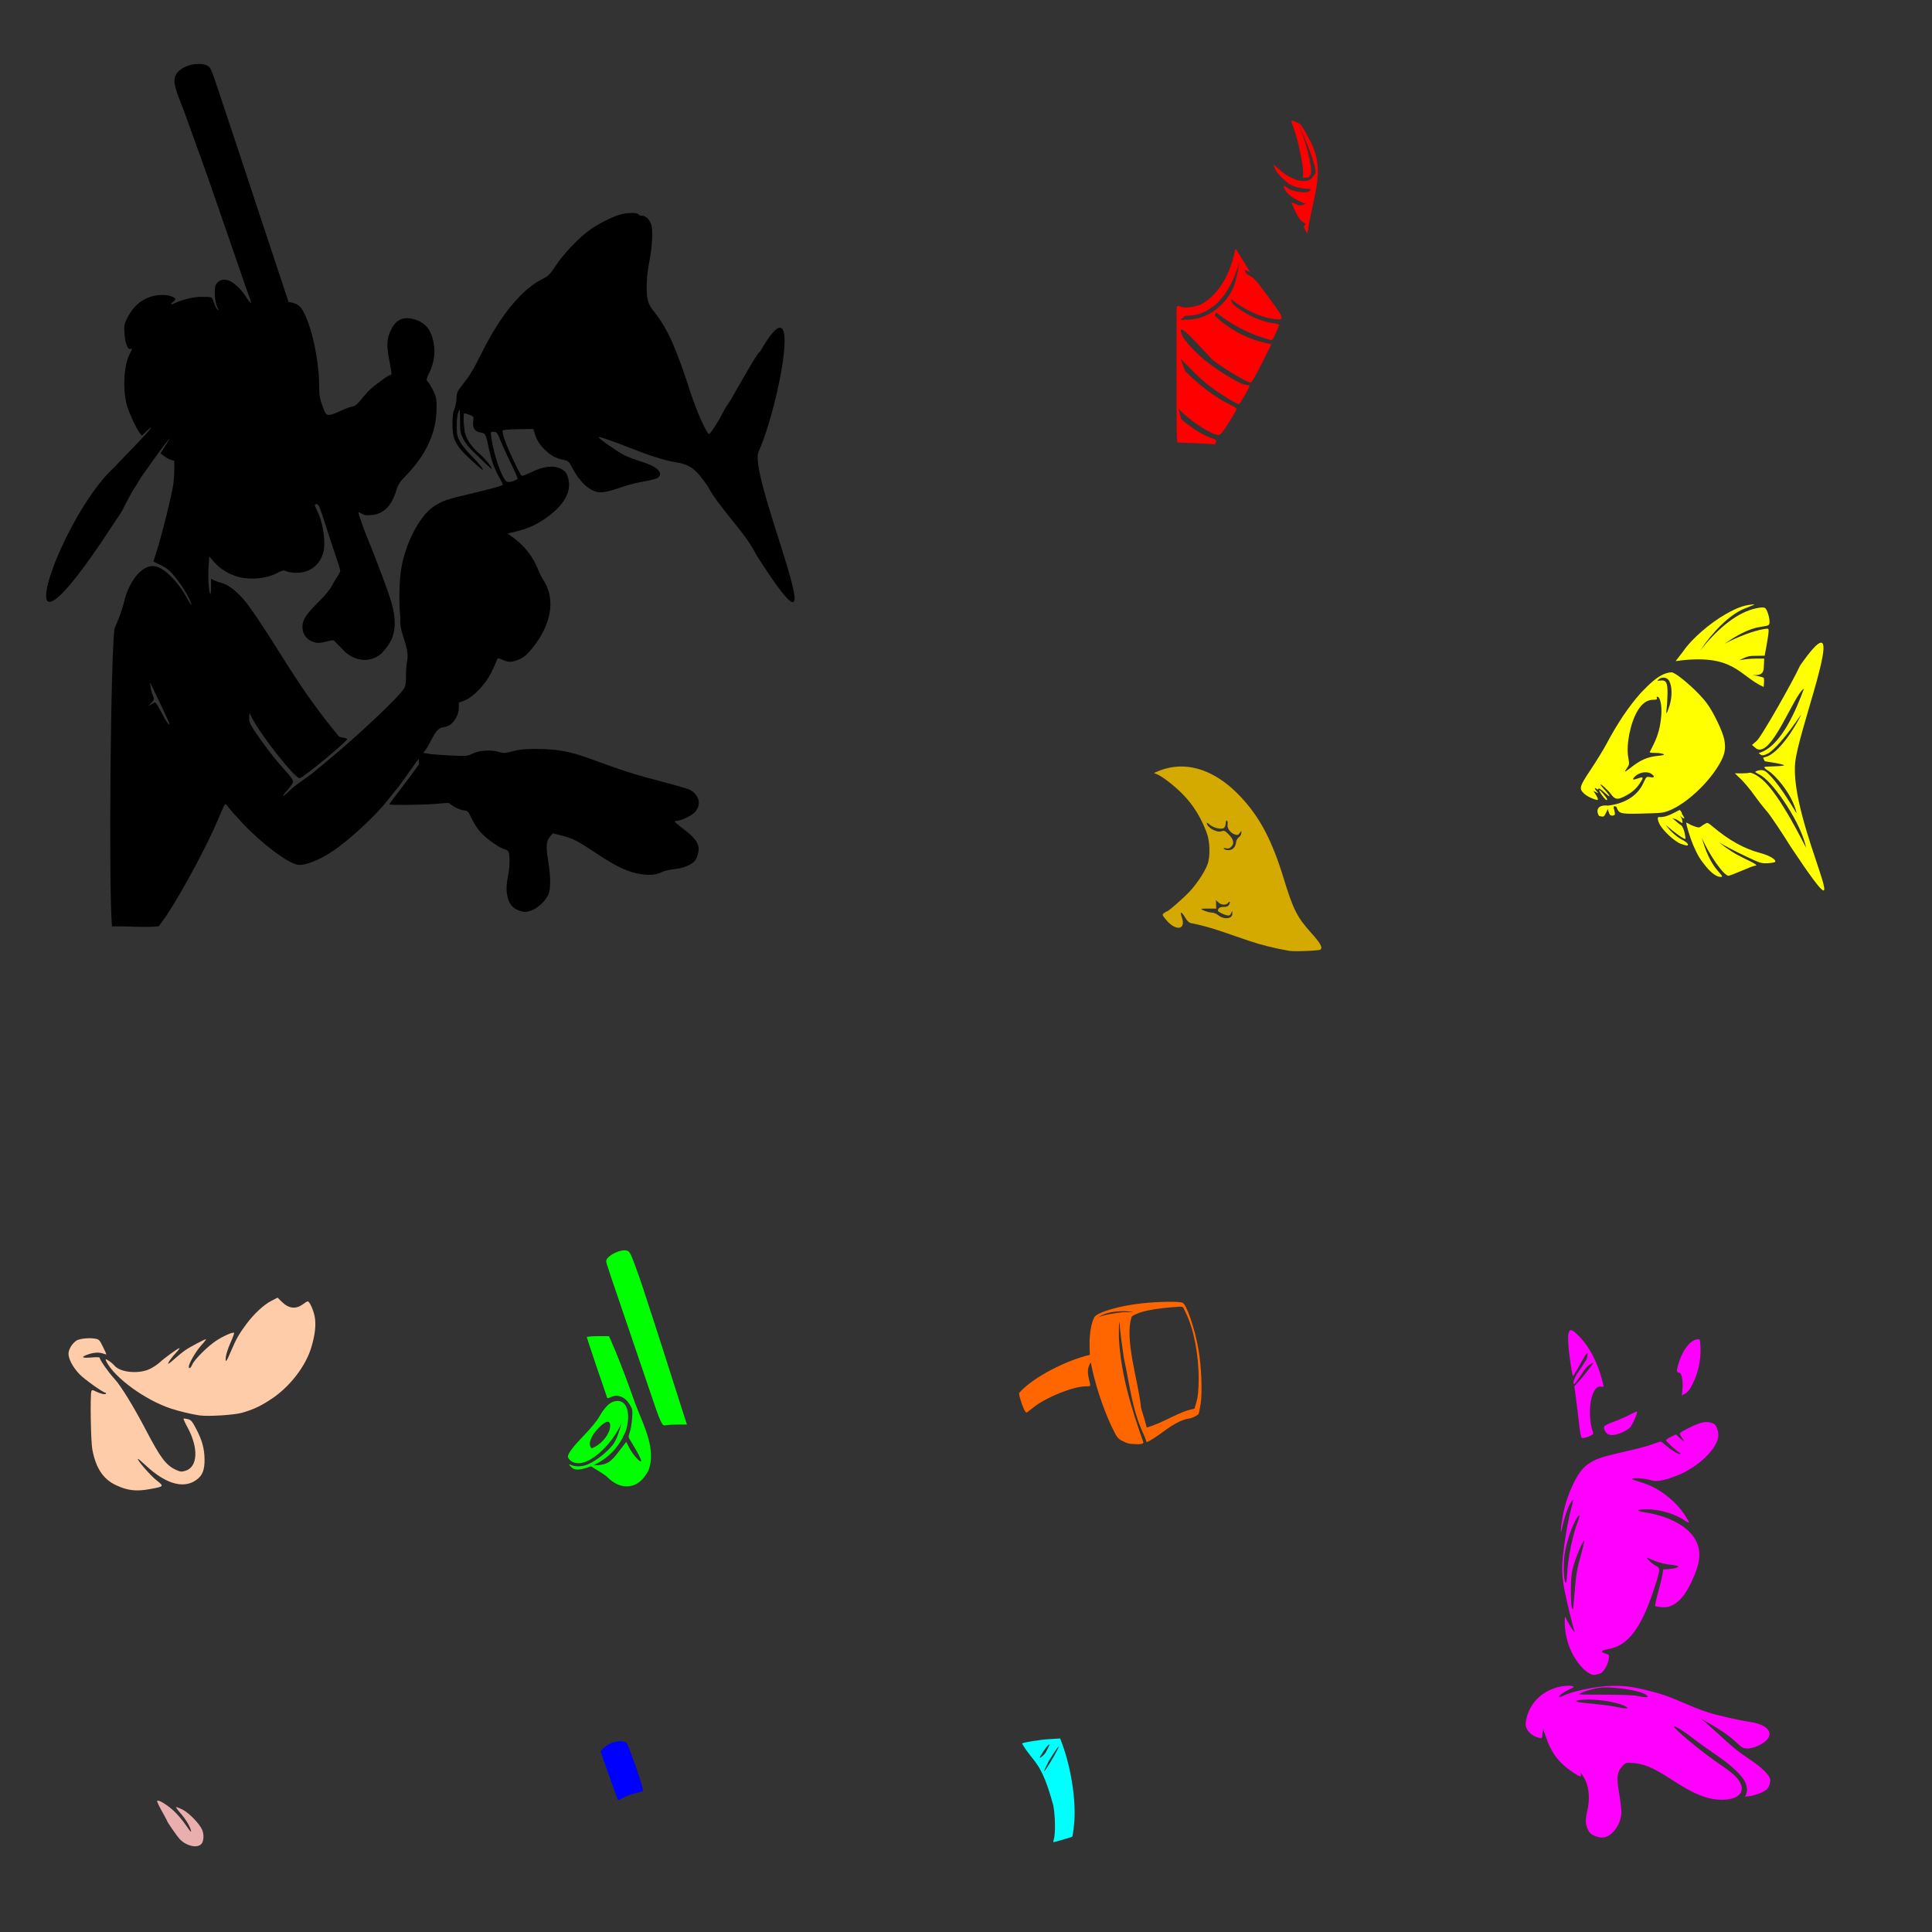 <?xml version="1.0" encoding="UTF-8" standalone="no"?>
<!-- Created with Inkscape (http://www.inkscape.org/) -->

<svg
   xmlns:dc="http://purl.org/dc/elements/1.1/"
   xmlns:cc="http://creativecommons.org/ns#"
   xmlns:rdf="http://www.w3.org/1999/02/22-rdf-syntax-ns#"
   xmlns:svg="http://www.w3.org/2000/svg"
   xmlns="http://www.w3.org/2000/svg"
   xmlns:sodipodi="http://sodipodi.sourceforge.net/DTD/sodipodi-0.dtd"
   xmlns:inkscape="http://www.inkscape.org/namespaces/inkscape"
   width="1080"
   height="1080"
   id="svg2"
   version="1.1"
   inkscape:version="0.47 r22583"
   sodipodi:docname="New document 1">
  <rect width="100%" height="100%" fill="#333333" stroke="none"/>
  <defs
     id="defs4">
    <inkscape:perspective
       sodipodi:type="inkscape:persp3d"
       inkscape:vp_x="0 : 526.18109 : 1"
       inkscape:vp_y="0 : 1000 : 0"
       inkscape:vp_z="744.09448 : 526.18109 : 1"
       inkscape:persp3d-origin="372.04724 : 350.78739 : 1"
       id="perspective10" />
    <inkscape:perspective
       id="perspective2820"
       inkscape:persp3d-origin="0.5 : 0.33333333 : 1"
       inkscape:vp_z="1 : 0.5 : 1"
       inkscape:vp_y="0 : 1000 : 0"
       inkscape:vp_x="0 : 0.5 : 1"
       sodipodi:type="inkscape:persp3d" />
  </defs>
  <sodipodi:namedview
     id="base"
     pagecolor="#ffffff"
     bordercolor="#666666"
     borderopacity="1.0"
     inkscape:pageopacity="0.0"
     inkscape:pageshadow="2"
     inkscape:zoom="0.22685185"
     inkscape:cx="1963.3511"
     inkscape:cy="142.28826"
     inkscape:document-units="in"
     inkscape:current-layer="layer1"
     showgrid="false"
     units="in"
     inkscape:showpageshadow="false"
     borderlayer="false"
     inkscape:window-width="1280"
     inkscape:window-height="747"
     inkscape:window-x="-4"
     inkscape:window-y="-4"
     inkscape:window-maximized="1" />
  <g
     inkscape:label="Layer 1"
     inkscape:groupmode="layer"
     id="layer1"
     transform="translate(0,27.64)">
    <path
       style="fill:#000000"
       d="m 111.148,8.09 c -3.945,-0.014 -8.525,1.457 -11.075,3.906 -3.378,3.245 -3.398,6.637 -0.057,15.053 1.408,3.546 3.401,8.822 4.421,11.733 1.021,2.911 3.122,8.797 4.679,13.078 4.032,10.84 7.794,21.776 11.604,32.695 1.199,3.424 5.165,14.911 8.814,25.526 7.258,21.118 9.894,28.682 10.574,30.348 0.96,2.354 -0.74,0.888 -2.804,-2.418 -2.68,-4.293 -6.875,-8.09 -9.959,-9.014 -2.805,-0.84 -5.427,0.155 -6.711,2.561 -1.11,2.081 -0.59,9.76 0.844,12.534 0.933,1.804 0.943,1.985 0.086,1.273 -0.548,-0.454 -1.458,-2.206 -2.018,-3.892 -1.117,-3.364 -0.692,-3.197 -7.77,-3.148 -3.841,0.026 -10.717,1.763 -14.294,3.606 -1.981,1.021 -2.524,0.464 -0.758,-0.773 1.919,-1.344 1.695,-2.053 -0.959,-3.162 -1.563,-0.653 -3.627,-0.879 -6.382,-0.715 -7.854,0.468 -14.363,5.013 -18.129,12.663 -1.859,3.777 -1.973,4.347 -1.66,8.914 0.364,5.309 1.836,9.135 3.305,8.571 1.192,-0.457 1.153,-0.212 -0.644,3.334 -3.221,6.356 -3.716,21.151 -0.973,29.29 1.628,4.832 5.119,12.141 6.825,14.309 l 1.231,1.56 2.518,-2.461 c 1.388,-1.354 2.533,-2.173 2.533,-1.831 0,0.342 -3.523,4.249 -7.812,8.685 -4.29,4.436 -8.913,9.241 -10.274,10.688 l -2.461,2.633 c -31.62,28.563 -66.626,133.122 -0.73,32.108 l 5.022,-7.584 c 2.363,-4.839 5.362,-10.429 6.668,-12.434 1.306,-2.005 2.7,-4.253 3.105,-4.994 1.109,-2.029 13.674,-19.552 15.553,-21.692 l 1.631,-1.874 -1.102,1.874 c -0.607,1.027 -1.818,2.952 -2.69,4.278 l -1.574,2.404 1.846,1.488 c 1.015,0.813 2.75,1.776 3.863,2.146 l 2.018,0.672 0,4.779 c -0.003,2.627 -0.3,6.602 -0.658,8.828 -1.042,6.476 -5.954,26.388 -8.599,34.856 l -2.432,7.784 3.506,1.674 c 1.932,0.918 4.239,2.335 5.122,3.148 4.295,3.951 10.579,13.222 12.391,18.286 0.844,2.359 -0.118,1.066 -3.062,-4.121 -4.516,-7.958 -11.445,-14.855 -16.24,-16.169 -3.398,-0.931 -6.523,0.242 -10.073,3.792 -3.37,3.37 -6.647,9.774 -7.927,15.496 -0.421,1.883 -1.736,6.018 -2.933,9.186 -1.198,3.168 -2.302,5.766 -2.447,5.766 -2.23,12.276 -3.449,145.164 -1.488,166.909 7.757,-0.255 18.359,0.733 26.07,-0.072 0.41,-0.63 3.253,-4.25 4.278,-5.795 9.55,-14.593 23.471,-40.639 29.333,-54.873 1.688,-4.099 3.304,-7.523 3.591,-7.612 0.287,-0.089 1.16,0.743 1.932,1.846 0.771,1.103 4.304,5.101 7.855,8.886 10.474,11.16 25.208,22.244 30.749,23.151 3.912,0.641 12.512,-2.755 20.061,-7.927 8.79,-6.023 22.787,-18.907 29.104,-26.771 2.613,-3.253 5.77,-7.173 7.011,-8.714 1.241,-1.541 4.412,-5.919 7.04,-9.73 1.467,-2.128 3.062,-4.359 4.421,-6.21 l 0.086,3.277 c -2.363,3.367 -7.042,9.69 -10.402,14.037 -3.361,4.346 -6.11,8.051 -6.11,8.242 0,0.559 18.356,0.376 26.013,-0.258 l 7.011,-0.572 2.847,1.917 c 1.633,1.102 3.956,2.048 5.466,2.218 2.565,0.289 2.689,0.399 4.636,4.579 1.098,2.357 3.294,5.754 4.879,7.555 3.217,3.654 10.787,9.067 13.45,9.615 0.954,0.197 2.002,0.871 2.332,1.488 0.916,1.711 0.718,9.06 -0.386,14.28 -1.827,8.639 0.04,15.583 4.808,17.943 1.5,0.743 3.609,1.359 4.693,1.359 4.53,0 10.227,-4.108 13.035,-9.401 1.518,-2.861 1.512,-10.001 0,-19.302 -1.312,-8.075 -1.063,-10.896 1.159,-13.479 l 1.474,-1.717 4.564,1.159 c 6.745,1.702 8.719,2.706 20.104,10.259 11.308,7.502 17.658,10.423 24.911,11.433 5.018,0.698 8.584,0.292 11.59,-1.302 1.17,-0.621 4.18,-1.304 6.682,-1.531 4.701,-0.427 9.474,-2.327 11.404,-4.536 1.522,-1.742 2.589,-5.659 2.161,-7.941 -0.561,-2.989 -2.818,-5.673 -8.27,-9.844 -2.676,-2.047 -4.933,-3.911 -5.022,-4.149 -0.089,-0.238 0.586,-0.496 1.502,-0.572 2.226,-0.184 7.654,-2.758 9.444,-4.479 4.236,-4.071 3.04,-9.973 -2.604,-12.892 -1.071,-0.554 -8.678,-2.755 -16.898,-4.879 -13.423,-3.468 -20.677,-5.794 -40.164,-12.935 -9.688,-3.55 -17.579,-4.949 -28.016,-4.965 -0.904,-0.001 -1.73,-0.008 -2.504,0 -5.421,0.056 -7.949,0.368 -11.275,1.273 -4.45,1.212 -4.945,1.239 -7.998,0.343 -4.409,-1.293 -10.64,-0.858 -14.523,1.016 -2.851,1.375 -3.418,1.426 -11.833,1.03 -4.86,-0.229 -9.964,-0.57 -11.347,-0.758 l -4.407,-0.773 c 0.016,-0.02 0.042,-0.067 0.057,-0.086 3.589,-3.197 6.065,-13.117 10.359,-13.965 3.897,-0.623 5.944,-1.969 7.784,-5.108 1.156,-1.973 1.69,-3.799 1.731,-5.895 l 0.057,-3.033 3.076,-1.102 c 4.777,-1.714 11.801,-9.051 15.081,-15.754 1.42,-2.901 2.767,-5.93 3.005,-6.725 0.313,-1.047 0.725,-1.32 1.474,-1.002 4.853,2.067 5.8,2.192 9.057,1.245 1.804,-0.524 4.405,-1.95 5.938,-3.262 10.236,-10.405 18.476,-27.019 10.002,-41.209 -0.968,-1.336 -2.527,-4.359 -3.463,-6.711 -2.896,-7.282 -7.779,-13.423 -14.38,-18.1 l -2.59,-1.831 4.178,-1.002 c 6.511,-1.563 10.842,-3.387 15.768,-6.639 11.377,-7.511 16.193,-15.698 13.865,-23.538 -0.739,-2.49 -1.434,-3.496 -3.162,-4.564 -4.403,-2.721 -10.492,-2.082 -18.501,1.96 -1.992,1.005 -3.917,1.654 -4.278,1.431 -0.993,-0.614 -7.738,-14.86 -9.529,-20.132 -0.928,-2.732 -1.345,-4.865 -1.016,-5.194 0.307,-0.307 4.278,-0.603 8.814,-0.658 l 8.242,-0.1 1.03,3.148 c 1.23,3.746 2.854,6.14 6.21,9.172 3.123,2.822 5.392,4 9.358,4.851 3.038,0.652 3.217,0.799 5.337,4.822 4.056,7.696 9.618,12.771 14.638,13.35 2.54,0.293 6.288,-0.566 13.822,-3.176 2.979,-1.032 8.291,-2.353 11.819,-2.933 3.527,-0.58 6.913,-1.479 7.512,-2.003 3.161,-2.767 -0.37,-6.242 -9.086,-8.929 -3.48,-1.072 -7.875,-2.724 -9.758,-3.677 -3.964,-2.006 -14.309,-9.248 -14.309,-10.016 0,-0.597 7.534,1.977 18.358,6.281 10.03,3.988 18.615,6.688 24.11,7.569 8.539,1.37 11.804,3.732 18.301,13.293 7.144,13.196 20.877,25.488 27.329,38.604 50.42,79.226 -5.052,-43.603 1.273,-57.692 11.485,-25.58 25.56,-99.304 0.83,-55.904 -1.418,-0.221 -16.18,27.079 -17.614,28.832 -0.799,0.977 -2.387,3.633 -3.534,5.909 -2.282,4.527 -6.728,11.304 -7.412,11.304 -1.21,0 -7.117,-13.252 -10.274,-23.037 -8.486,-26.309 -13.06,-36.312 -21.248,-46.417 -1.121,-1.383 -2.324,-3.766 -2.676,-5.294 -1.118,-4.852 -0.77,-13.447 0.887,-21.906 1.68,-8.578 2.083,-17.707 0.93,-20.719 -1.063,-2.778 -3.097,-4.665 -5.037,-4.665 -0.939,0 -1.832,-0.345 -1.975,-0.773 -0.393,-1.18 -7.053,-0.977 -11.046,0.343 -4.826,1.596 -11.427,5.008 -16.183,8.371 -5.947,4.206 -14.725,13.402 -18.987,19.889 -3.25,4.946 -4.157,5.891 -7.111,7.34 -11.793,5.784 -23.503,19.914 -34.212,41.28 -5.023,10.023 -6.492,12.443 -10.96,18.158 -2.857,3.653 -3.148,4.346 -3.234,7.483 -0.052,1.899 -0.589,4.568 -1.188,5.938 -0.775,1.771 -1.092,4.193 -1.116,8.399 -0.044,7.629 1.524,11.355 7.183,16.97 4.044,4.013 9.201,8.557 9.701,8.557 0.777,0 -2.378,-3.898 -6.324,-7.812 -2.436,-2.416 -5.26,-5.92 -6.281,-7.784 -1.674,-3.055 -1.863,-3.936 -1.86,-8.986 0.002,-3.586 0.342,-6.36 0.93,-7.684 0.882,-1.983 0.916,-1.782 0.916,4.679 0,6.14 0.151,7.054 1.76,10.331 1.091,2.222 3.23,4.952 5.58,7.154 2.092,1.96 5.281,5.035 7.097,6.825 1.816,1.791 3.305,3.017 3.305,2.733 0,-1.077 -3.749,-5.62 -6.797,-8.242 -3.833,-3.297 -6.6,-7.029 -7.884,-10.631 -0.88,-2.467 -1.45,-11.341 -0.773,-12.019 0.162,-0.162 1.444,0.159 2.862,0.715 2.573,1.011 2.587,1.01 2.218,3.706 -0.503,3.671 0.841,5.712 4.135,6.239 2.781,0.445 2.898,0.662 4.679,9.258 1.297,6.262 2.925,10.772 5.652,15.668 1.175,2.11 2.132,3.991 2.132,4.178 0,0.565 -7.14,2.58 -18.987,5.351 -12.525,2.93 -14.763,3.701 -19.431,6.725 -8.632,5.593 -17.096,22.66 -18.859,38.046 -0.774,6.755 -0.78,19.068 -0.014,24.367 -1.04,8.242 5.365,16.094 3.749,24.282 -0.346,1.196 -0.628,4.7 -0.63,7.784 -0.002,4.556 -0.236,5.996 -1.273,7.698 -2.758,4.524 -25.009,25.523 -41.681,39.334 -4.623,3.83 -8.973,7.429 -9.658,7.998 -0.685,0.569 -3.341,2.49 -5.909,4.264 -2.569,1.774 -5.772,4.352 -7.126,5.738 -3.156,3.232 -4.309,3.304 -1.402,0.086 1.212,-1.342 2.683,-3.165 3.262,-4.049 1.312,-2.003 1.04,-2.473 -5.924,-10.231 -4.778,-5.323 -13.502,-17.046 -16.612,-22.321 -1.081,-1.834 -1.482,-3.317 -1.345,-4.979 l 0.2,-2.375 1.789,3.434 c 5.18,9.861 23.563,32.996 26.213,32.996 1.759,0 27.353,-21.167 26.557,-21.964 -0.271,-0.271 -2.271,-0.814 -4.436,-1.216 -23.579,-28.229 -34.278,-50.338 -49.207,-71.228 -5.478,-8.097 -11.86,-13.655 -17.113,-14.91 -1.027,-0.245 -2.635,-0.828 -3.577,-1.302 l -1.717,-0.859 0,4.479 c 0,2.463 -0.198,4.266 -0.444,4.021 -0.807,-0.807 -1.348,-9.306 -0.973,-15.21 l 0.372,-5.795 2.719,3.119 c 3.668,4.193 8.973,7.31 14.609,8.585 6.57,1.487 15.07,0.537 20.347,-2.275 2.816,-1.501 4.009,-1.84 4.879,-1.388 2.084,1.083 6.759,1.433 9.973,0.744 6.888,-1.477 11.522,-7.347 11.79,-14.938 0.208,-5.886 -1.22,-13.406 -3.434,-18.158 -2.279,-4.891 -2.279,-4.879 -0.73,-4.879 1.015,0 1.76,1.753 4.708,11.061 1.925,6.078 4.615,14.277 5.967,18.215 1.352,3.938 2.448,7.518 2.447,7.97 -9.1e-4,0.452 -0.808,2.003 -1.789,3.434 -0.98,1.431 -2.403,3.853 -3.176,5.394 -0.773,1.541 -3.94,5.314 -7.026,8.371 -7.078,7.01 -9.175,10.224 -9.172,14.022 0.003,3.828 1.816,6.657 5.237,8.17 2.777,1.228 4.137,1.198 9.572,-0.172 2.357,-0.594 2.767,-0.539 3.534,0.501 l 5.652,5.738 c 6.158,5.421 14.383,5.791 19.946,0.901 2.614,-2.297 5.886,-7.195 6.539,-9.787 3.311,-10.459 -1.557,-21.582 -5.08,-31.522 -1.394,-3.572 -3.191,-8.305 -3.992,-10.531 -0.802,-2.226 -2.603,-6.823 -4.006,-10.202 -3.236,-7.793 -6.391,-16.674 -6.038,-17.027 0.149,-0.149 1.006,0.214 1.903,0.801 1.273,0.834 2.473,0.984 5.437,0.715 6.611,-0.599 10.974,-4.865 13.622,-13.307 1.222,-3.895 1.98,-5.082 5.552,-8.743 11.326,-11.608 17.057,-24.197 17.113,-37.546 0.022,-5.21 -0.177,-6.355 -1.717,-9.644 -0.962,-2.054 -2.303,-4.32 -2.976,-5.037 -1.219,-1.298 -1.211,-1.325 0.687,-5.38 2.516,-5.377 3.321,-10.501 2.475,-15.797 -1.21,-7.573 -4.162,-11.59 -10.002,-13.65 -6.401,-2.258 -10.906,-0.519 -13.851,5.366 -2.448,4.894 -2.701,8.869 -1.116,16.984 1.52,7.781 1.562,8.485 0.601,8.485 -1.107,0 -10.216,6.762 -12.491,9.272 -1.125,1.241 -3.09,3.553 -4.364,5.137 -1.764,2.192 -2.887,2.981 -4.679,3.305 -1.294,0.234 -4.359,1.403 -6.811,2.604 -2.67,1.308 -5.126,2.11 -6.138,1.989 -1.501,-0.18 -1.888,-0.77 -3.463,-5.194 -1.492,-4.193 -1.789,-5.971 -1.803,-11.232 -0.035,-12.99 -3.48,-30.121 -7.998,-39.778 -1.954,-4.176 -3.773,-5.839 -7.126,-6.525 l -2.003,-0.415 -10.803,-32.666 C 134.161,59.156 125.194,32.132 121.307,20.539 118.111,11.005 117.63,9.982 115.884,9.077 c -1.28,-0.663 -2.943,-0.981 -4.736,-0.987 z M 275.41,213.747 c 0.17,-0.006 0.378,0 0.601,0 1.662,0 1.934,0.374 3.863,5.137 1.145,2.825 3.843,8.706 5.995,13.064 2.152,4.358 3.715,8.027 3.477,8.17 -2.246,1.349 -5.03,2.05 -6.01,1.502 -2.671,-1.495 -7.328,-14.822 -8.714,-24.911 -0.353,-2.57 -0.402,-2.918 0.787,-2.962 z M 83.976,354.2 c 0.072,-0.04 0.238,0.28 0.529,0.887 0.411,0.856 2.95,6.141 5.638,11.747 2.687,5.606 4.782,10.299 4.65,10.431 -0.481,0.481 -2.207,-2.059 -4.793,-7.083 -1.454,-2.825 -2.903,-5.137 -3.219,-5.137 -0.316,0 -1.331,0.479 -2.261,1.059 l -1.688,1.045 1.746,-1.903 c 1.689,-1.839 1.73,-1.992 0.859,-4.078 -0.498,-1.191 -1.077,-3.402 -1.288,-4.908 -0.192,-1.373 -0.265,-2.009 -0.172,-2.06 z"
       id="path3128" />
    <path
       id="path2942"
       style="fill:#00ffff"
       d="m 591.651,949.34 c 0.568,-1.96 -1.505,1.31 -5.409,7.51 -7.719,15.123 4.187,-4.278 5.409,-7.51 z m -7.152,2.766 c 2.348,-4.436 2.663,-5.317 1.474,-4.235 -0.826,0.751 -2.455,2.991 -3.62,4.979 -3.033,4.128 0.874,1.207 2.146,-0.744 z m 8.142,-7.941 1.016,2.719 c 5.276,14.166 8.087,33.138 6.739,45.53 -0.378,3.474 -0.829,6.452 -1.002,6.625 -0.173,0.173 -2.059,0.79 -4.192,1.374 -2.133,0.584 -4.508,1.258 -5.266,1.502 -1.305,0.422 -1.34,0.346 -0.773,-1.631 0.905,-3.157 0.723,-12.838 -0.358,-18.687 -6.968,-25.556 -10.95,-23.363 -17.485,-34.598 0.654,-0.654 9.714,-2.106 15.367,-2.461 l 5.952,-0.372 z" />
    <path
       style="fill:#ff6600"
       d="m 652.713,700.069 c -4.298,0.056 -9.576,0.355 -14.294,0.859 -12.729,1.359 -24.955,4.934 -26.743,7.827 -2.929,6.358 -2.736,14.099 -2.447,20.991 -12.337,2.752 -31.746,12.306 -39.563,21.334 -0.014,1.386 1.159,5.324 2.533,8.528 0.885,2.063 1.412,2.668 1.975,2.232 0.424,-0.328 2.206,-1.707 3.949,-3.062 7.107,-5.525 21.981,-11.433 28.803,-11.433 2.498,0 2.694,-0.117 2.418,-1.402 -0.987,-4.385 -2.295,-8.112 0.458,-11.962 1.821,10.361 6.521,25.021 11.332,35.199 3.084,6.524 3.651,7.321 6.01,8.542 3.113,1.612 4.078,1.837 8.37,1.932 2.497,0.055 3.385,-0.167 3.677,-0.93 -6.803,-19.223 -12.659,-38.226 -13.736,-58.765 -0.038,-4.83 0.013,-7.232 0.3,-8.886 0.36,5.751 1.852,16.141 2.475,20.275 3.233,14.662 4.4,27.955 10.531,41.624 1.027,2.171 1.874,4.308 1.875,4.736 4e-4,1.231 0.782,0.947 5.037,-1.803 5.923,-3.937 11.352,-8.955 18.501,-10.502 1.555,-4.6e-4 5.171,-1.649 5.824,-2.661 0.223,-0.346 0.747,-2.882 1.173,-5.623 1.012,-6.507 0.446,-20.87 -1.202,-30.32 -2.014,-11.547 -6.534,-24.942 -8.828,-26.17 -0.807,-0.432 -4.13,-0.614 -8.428,-0.558 z m 7.054,2.704 c 1.96,0.286 1.3,-0.164 3.105,3.477 4.454,8.986 7.29,23.703 7.183,37.36 -0.048,6.101 -0.381,9.481 -1.202,12.334 l -1.13,3.935 c -8.396,1.238 -17.428,8.031 -26.775,10.469 -0.681,-3.747 -2.865,-9.685 -3.116,-11.113 -1.314,-14.245 -9.537,-38.407 -5.165,-50.953 5.533,-4.056 20.262,-5.046 27.1,-5.509 z m -31.736,2.561 c 2.301,0.024 4.261,0.261 5.552,0.558 l -5.68,-0.014 c -4.334,0.332 -11.484,1.644 -14.137,2.905 3.95,-2.736 9.715,-3.497 14.266,-3.448 z"
       id="path2932"
       sodipodi:nodetypes="cscccssssccssscccccsccssssccssccccccccccc" />
    <path
       id="path2920"
       style="fill:#ffccaa"
       d="m 49.896,720.433 c 0.988,0 1.968,0.054 2.847,0.186 2.632,0.395 2.807,0.567 4.722,4.45 1.096,2.222 1.989,4.165 1.989,4.321 0,0.156 -0.71,0.019 -1.588,-0.315 -2.313,-0.879 -5.246,-0.747 -8.571,0.386 -4.371,1.489 -3.617,2.233 1.76,1.746 2.797,-0.253 4.665,-0.193 4.665,0.157 0,1.139 4.994,8.248 8.313,11.833 3.558,3.843 10.651,15.397 17.585,28.66 8.178,15.642 11.265,19.708 16.913,22.235 2.277,1.019 3.001,1.089 5.108,0.458 6.938,-2.079 7.465,-12.759 1.188,-24.267 -1.371,-2.514 -2.363,-4.705 -2.204,-4.865 0.16,-0.16 1.225,-0.046 2.375,0.243 1.813,0.455 2.438,1.185 4.722,5.552 3.27,6.255 4.563,10.999 4.622,17.027 0.05,5.117 -0.933,8.195 -3.305,10.359 -7.185,6.557 -17.799,3.972 -29.733,-7.226 -2.2,-2.064 -4.1,-3.655 -4.221,-3.534 -0.575,0.575 6.829,9.159 10.274,11.905 4.494,3.582 4.528,3.551 -3.606,5.037 -7.686,1.404 -12.518,0.834 -19.002,-2.246 -7.102,-3.374 -11.134,-9.475 -13.121,-19.803 -0.876,-4.553 -1.3,-30.66 -0.529,-32.666 0.309,-0.805 0.566,-0.81 2.161,-0.014 2.831,1.413 5.524,2.049 5.924,1.402 0.196,-0.317 0.082,-0.572 -0.243,-0.572 -1.275,0 -11.774,-7.493 -14.523,-10.359 -3.625,-3.78 -6.124,-8.423 -6.124,-11.404 0,-2.367 1.916,-5.608 4.307,-7.283 1.221,-0.855 4.333,-1.405 7.297,-1.402 z m 105.268,-22.693 2.232,2.218 c 3.982,3.982 8.04,4.445 12.076,1.374 1.09,-0.829 2.23,-1.502 2.533,-1.502 1.027,0 3.156,4.652 3.921,8.571 0.86,4.406 0.171,10.425 -2.003,17.471 -3.217,10.426 -11.985,21.725 -22.064,28.431 -6.117,4.07 -10.27,6.016 -16.627,7.827 -4.399,1.253 -19.053,2.144 -23.781,1.445 -4.314,-0.637 -11.524,-2.357 -15.883,-3.806 -14.432,-4.796 -31.333,-17.079 -36.043,-26.17 -0.399,-0.771 -0.567,-1.388 -0.372,-1.388 0.732,0 3.766,2.214 4.822,3.52 3.122,3.859 13.655,4.862 19.774,1.889 1.883,-0.915 4.396,-2.585 5.595,-3.72 2.495,-2.363 10.177,-7.927 10.946,-7.927 0.283,0 -0.474,1.062 -1.688,2.347 -2.674,2.828 -5.179,6.381 -4.479,6.367 0.28,-0.005 1.922,-1.288 3.634,-2.847 1.712,-1.56 4.225,-3.624 5.595,-4.579 2.65,-1.847 10.957,-6.267 11.776,-6.267 0.269,0 -0.915,1.54 -2.633,3.42 -2.948,3.226 -6.954,10.106 -6.954,11.933 0,1.527 1.083,0.861 1.932,-1.188 1.161,-2.804 8.775,-10.372 13.507,-13.421 4.142,-2.669 9.247,-4.904 9.844,-4.307 0.195,0.195 -0.695,2.676 -1.975,5.509 -1.279,2.833 -2.455,6.425 -2.618,7.984 -0.385,3.674 0.308,2.877 2.948,-3.391 2.713,-6.443 4.502,-9.6 8.485,-14.952 4.301,-5.779 9.716,-10.814 14.008,-13.035 l 3.491,-1.803 z" />
    <path
       id="path2904"
       style="fill:#d4aa00"
       d="m 679.733,475.55 0.072,2.361 0.086,2.361 -4.207,0 c -2.312,0 -4.207,0.066 -4.207,0.143 4e-4,0.578 4.067,2.042 5.723,2.06 1.235,0.013 2.812,0.639 3.935,1.56 3.08,2.524 7.814,1.987 7.741,-0.873 l -0.043,-1.645 -0.687,1.431 c -0.575,1.194 -1.008,1.366 -2.604,1.016 -1.69,-0.371 -4.722,-1.955 -4.722,-2.461 0,-1.429 1.057,-2.161 3.148,-2.161 1.798,0 2.585,-0.33 3.105,-1.302 0.855,-1.598 0.429,-2.18 -0.644,-0.887 -1.111,1.339 -3.734,1.177 -5.337,-0.329 l -1.359,-1.273 z m 5.967,-44.5 c -0.047,-0.009 -0.087,2.9e-4 -0.129,0.014 -0.253,0.085 -0.401,0.6 -0.401,1.474 0,1.006 -0.4,2.159 -0.901,2.576 -1.335,1.108 -5.621,0.21 -7.827,-1.645 -1.016,-0.854 -1.846,-1.369 -1.846,-1.145 0,2.551 5.621,5.731 8.313,4.708 1.37,-0.521 1.867,-0.294 3.82,1.66 2.86,2.86 3.404,5.181 1.617,6.968 -0.977,0.977 -1.748,1.22 -2.962,0.916 -1.153,-0.289 -1.512,-0.201 -1.202,0.3 0.242,0.392 1.405,0.715 2.575,0.715 2.362,0 3.954,-1.747 4.264,-4.65 0.096,-0.9 0.791,-2.057 1.531,-2.576 0.74,-0.518 1.345,-1.548 1.345,-2.289 l 0,-1.345 -0.944,1.345 c -0.818,1.169 -1.193,1.263 -2.804,0.701 -2.462,-0.858 -4.32,-3.519 -3.921,-5.609 0.171,-0.894 0,-1.815 -0.372,-2.046 -0.054,-0.034 -0.11,-0.062 -0.157,-0.071 z m -25.526,-30.205 c 11.292,-0.057 22.791,5.688 33.31,16.87 10.738,11.414 17.571,24.364 24.067,45.573 5.356,17.489 7.474,21.691 15.253,30.377 5.34,5.963 6.641,8.254 5.409,9.487 -0.677,0.677 -14.572,1.253 -17.542,0.73 -8.455,-1.489 -15.97,-3.362 -22.736,-5.681 -4.452,-1.525 -11.171,-3.835 -14.938,-5.122 -6.028,-2.061 -11.864,-3.652 -17.213,-4.693 -1.129,-0.22 -2.167,-1.201 -3.291,-3.119 -2.075,-3.541 -3.084,-3.625 -1.86,-0.157 2.578,7.303 -3.606,7.989 -9.129,1.016 -1.89,-2.386 -1.921,-2.515 -0.801,-3.363 0.641,-0.486 1.365,-0.891 1.617,-0.901 0.784,-0.034 8.705,-6.958 12.477,-10.903 4.019,-4.204 8.597,-11.088 10.173,-15.296 1.688,-4.507 1.45,-13.019 -0.515,-18.086 -4.808,-12.396 -11.121,-20.61 -22.336,-29.075 -1.85,-1.396 -4.21,-2.868 -5.237,-3.277 l -1.86,-0.744 2.06,-0.887 c 4.288,-1.819 8.674,-2.725 13.092,-2.747 z" />
    <path
       id="path2902"
       style="fill:#ffff00"
       d="m 942.622,432.228 c -0.01,0.005 -0.014,0.018 -0.014,0.029 0,1.305 2.303,8.769 3.777,12.234 2.453,5.765 4.033,8.4 7.355,12.363 3.13,3.734 5.88,5.677 8.07,5.681 1.342,0.002 1.221,-0.265 -1.474,-3.262 -4.509,-5.016 -7.228,-12.336 -9.057,-18.673 4.002,9.403 12.334,21.333 14.967,21.305 0.53,-0.006 3.864,-1.269 7.412,-2.804 3.548,-1.535 6.836,-2.79 7.312,-2.79 2.004,0 0.408,-1.117 -5.795,-4.049 -4.998,-2.362 -9.304,-5.063 -14.266,-9.029 6.635,3.918 14.462,7.611 19.96,10.13 3.04,1.393 4.467,1.701 7.34,1.531 1.962,-0.116 3.76,-0.412 4.006,-0.658 1.156,-1.156 -2.873,-3.612 -8.356,-5.08 -8.841,-2.366 -17.198,-6.991 -26.199,-14.523 -2.031,-1.7 -2.884,-2.336 -3.491,-2.289 -5.093,2.428 -2.659,3.694 -8.957,1.173 -1.343,-0.801 -2.456,-1.357 -2.59,-1.288 z m -3.763,-7.068 c -3.665,1.78 -7.499,4.311 -11.59,3.921 -0.748,0.017 -0.825,1.361 0.386,3.863 1.75,3.614 8.5,9.885 11.948,11.103 3.53,1.248 4.301,1.263 3.849,0.086 -0.203,-0.53 -1.679,-1.622 -3.262,-2.432 -3.042,-1.556 -6.748,-4.967 -9.014,-8.213 3.866,3.502 9.677,7.823 10.917,7.87 0.226,0.008 0.035,-1.583 -0.415,-3.52 -0.472,-2.031 -1.281,-3.773 -1.903,-4.121 -0.593,-0.332 -2.112,-1.549 -3.391,-2.704 -0.589,-0.532 -1.142,-0.962 -1.674,-1.288 1.113,0.236 2.424,0.589 3.305,1.216 1.291,0.918 2.402,1.606 2.475,1.531 0.074,-0.075 0,-0.878 -0.172,-1.789 -0.142,-0.737 -0.62,-1.684 -1.216,-2.418 1.332,1.257 4.046,3.435 1.102,-0.959 0.212,-0.342 -0.811,-2.146 -1.345,-2.146 z m -44.857,-11.189 c -0.307,0 0.33,1.263 1.417,2.804 1.764,2.503 2.991,3.486 2.991,2.418 0,-0.679 -3.836,-5.223 -4.407,-5.223 z m 32.581,-52.155 c 1.545,0.507 2.464,4.948 2.103,10.13 -0.44,6.328 -1.763,11.375 -4.307,16.498 -1.106,2.226 -2.091,4.213 -2.189,4.421 -0.098,0.208 1.338,0.386 3.176,0.386 1.839,0 3.83,0.277 4.436,0.615 0.852,0.477 0.214,0.694 -2.847,1.002 -6.032,0.605 -9.825,2.244 -15.367,6.625 -1.769,1.398 -3.219,2.373 -3.219,2.161 0,-0.212 0.572,-1.19 1.274,-2.175 1.167,-1.638 1.211,-2.13 0.572,-5.652 -1.287,-7.099 1.154,-19.397 5.18,-26.113 2.466,-4.115 5.375,-6.181 8.7,-6.181 1.993,0 2.395,-0.19 2.089,-0.987 -0.257,-0.703 -0.055,-0.63 0.401,-0.73 z m 3.219,-10.674 c 1.406,-0.014 2.753,0.736 3.42,2.118 1.543,3.198 1.585,8.46 0.1,13.35 -0.734,2.418 -1.495,4.393 -1.688,4.393 -0.194,0 -0.165,-1.321 0.057,-2.948 0.222,-1.627 0.423,-5.274 0.458,-8.099 0.075,-6.088 -0.75,-7.556 -4.021,-7.169 -1.949,0.231 -1.971,0.202 -0.773,-0.758 0.737,-0.59 1.603,-0.878 2.447,-0.887 z m 4.765,-2.962 c -6.821,0.158 -13.114,7.226 -17.514,11.704 -6.826,7.757 -12.793,16.637 -18.973,28.259 -1.636,3.076 -5.629,9.58 -8.871,14.452 -6.449,9.69 -6.69,10.614 -3.491,13.579 1.723,1.597 6.885,3.804 7.483,3.205 0.203,-0.203 -0.268,-1.39 -1.044,-2.647 l -1.417,-2.289 1.502,0.787 c 1.459,0.766 1.462,0.754 0.401,-0.444 -1.301,-1.468 -1.452,-2.515 -0.215,-1.488 0.669,0.555 0.931,0.539 1.13,-0.057 0.159,-0.476 1.547,0.43 3.577,2.318 3.551,3.303 3.396,2.179 -0.258,-1.86 -1.218,-1.346 -2.218,-2.566 -2.218,-2.719 0,-0.75 4.282,3.115 5.924,5.351 2.178,2.967 3.545,3.208 7.34,1.302 3.972,-1.994 6.433,-4.044 8.514,-7.068 2.536,-3.686 2.42,-4.206 -0.701,-3.105 -3.039,1.072 -3.574,0.844 -1.975,-0.873 2.366,-2.54 6.947,-3.336 9.401,-1.617 2.047,1.434 1.723,2.275 -0.716,1.817 -2.062,-0.387 -2.147,-0.323 -3.677,3.019 -3.532,8.012 -11.463,11.938 -19.832,12.878 -7.147,-0.666 -6.411,3.821 -5.051,5.795 1.674,0.437 2.404,0.472 2.776,0.1 0.388,-0.388 1.482,-2.421 2.075,-3.992 0.102,0.366 0.23,0.78 0.386,1.302 0.57,1.904 1.022,2.404 2.175,2.404 0.902,0 1.46,-0.376 1.46,-0.973 -0.119,-2.469 -2.023,-5.17 0.773,-3.992 1.464,3.85 1.983,4.047 12.706,3.863 5.427,-0.093 11.061,-0.329 12.52,-0.515 9.245,-1.179 24.691,-14.083 32.266,-26.972 3.177,-5.405 3.859,-8.838 2.819,-14.065 -0.894,-4.493 -6.017,-15.149 -9.658,-20.089 -4.649,-6.308 -16.096,-16.445 -19.617,-17.371 z m 45.773,-37.989 c -0.306,9.2e-4 -0.855,0.061 -1.617,0.157 -4.488,0.569 -8.136,1.951 -14.065,5.337 -9.119,5.207 -19.217,14.034 -23.738,20.762 l -4.221,5.48 c 32.695,-4.648 35.288,8.182 49.178,14.452 l 0.2,-2.089 c 0.108,-1.149 0.054,-2.484 -0.129,-2.962 -0.175,-0.457 -5.312,-1.491 -6.239,-1.588 5.976,0.308 6.157,-1.927 6.296,-5.037 l 0.186,-4.207 -5.137,0.029 c -2.446,0.012 -6.073,0.404 -8.671,0.901 2.079,-1.143 4.596,-2.393 7.254,-2.432 l 6.825,-0.1 1.073,-5.895 c 0.595,-3.239 1.099,-6.683 1.116,-7.655 0.019,-1.084 0,-1.504 -0.644,-1.56 -0.097,-0.008 -0.202,-0.007 -0.329,0 -0.381,0.022 -0.915,0.109 -1.645,0.229 -5.979,0.979 -14.729,4.378 -21.964,8.213 6.434,-4.536 13.748,-8.532 19.946,-9.429 4.602,-0.666 4.985,-0.834 5.137,-2.246 0.254,-2.366 -1.284,-7.564 -2.461,-8.299 -0.378,-0.236 -0.91,-0.338 -1.703,-0.315 -0.793,0.023 -1.846,0.171 -3.234,0.458 -9.878,2.04 -20.802,10.29 -31.364,23.638 6.389,-9.685 16.322,-20.199 24.911,-23.509 4.649,-1.791 5.955,-2.335 5.037,-2.332 z m 37.601,21.433 c -1.775,0.067 -5.394,3.785 -11.676,12.778 -4.351,9.462 -21.606,39.757 -24.181,42.024 l -2.704,2.39 2.361,1.989 c 8.597,5.612 20.993,-30.26 26.7,-33.482 -4.219,11.254 -12.714,32.54 -25.283,35.986 1.71,1.812 2.519,1.599 5.681,-0.014 8.49,-6.362 18.092,-22.194 17.9,-21.205 -0.122,0.629 -9.512,18.927 -18.544,23.008 l -2.647,0.873 1.002,1.946 c 20.079,3.036 6.885,2.589 0.315,3.048 -1.129,0.079 -0.321,1.239 1.789,2.39 2.261,1.233 12.842,11.528 15.696,23.638 0.194,0.822 -9.016,-16.028 -16.555,-22.751 -1.831,-1.633 -3.356,-1.508 -4.75,-1.202 -1.03,0.226 -1.86,0.621 -1.86,0.873 0,0.252 1.755,0.978 3.591,2.175 7.546,4.918 22.258,26.876 24.84,40.193 -0.414,-0.459 -14.54,-29.961 -24.696,-38.318 -3.708,-3.051 -6.302,-3.85 -7.083,-3.606 -0.637,0.199 -2.705,0.352 -4.607,0.329 l -3.463,-0.043 3.391,3.248 c 1.862,1.786 5.183,5.761 7.383,8.843 2.2,3.082 5.484,7.289 7.297,9.344 1.772,2.008 8.626,12.242 13.421,19.989 42.281,63.314 -1.569,-14.525 2.318,-47.934 1.862,-16.003 21.006,-66.756 14.366,-66.506 z" />
    <path
       style="fill:#e9afaf"
       d="m 88.178,978.923 c 1.212,-0.107 5.347,2.453 8.771,5.552 2.064,1.868 5.209,5.573 6.997,8.227 2.298,3.412 3.123,4.281 2.819,2.99 -0.596,-2.525 -3.03,-6.525 -6.053,-9.959 -1.399,-1.59 -2.414,-3.024 -2.261,-3.176 0.153,-0.153 1.72,0.441 3.477,1.316 3.58,1.784 9.294,7.589 10.989,11.161 1.249,2.632 1.044,6.739 -0.415,8.199 -2.39,2.39 -8.186,1.096 -11.905,-2.661 -1.523,-1.539 -7.254,-9.812 -7.254,-10.474 0,-0.124 -1.281,-2.509 -2.847,-5.294 -1.567,-2.786 -2.758,-5.333 -2.647,-5.666 0.043,-0.13 0.156,-0.199 0.329,-0.215 z"
       id="path2896" />
    <path
       style="fill:#0000ff"
       d="m 346.809,945.698 c 1.435,0.007 2.675,0.346 3.463,1.059 1.203,1.089 9.803,26.111 9.186,26.728 -0.215,0.215 -2.168,0.811 -4.335,1.316 -2.167,0.506 -5.161,1.605 -6.668,2.447 -1.506,0.842 -2.801,1.531 -2.862,1.531 -0.18,0 -4.55,-12.005 -7.297,-20.018 l -2.561,-7.44 1.488,-1.588 c 2.33,-2.496 6.431,-4.05 9.587,-4.035 z"
       id="path3077" />
    <path
       id="path2846"
       style="fill:#ff00ff"
       d="m 888.007,922.422 c 7.751,-0.013 18.056,1.993 21.148,4.121 1.156,0.796 1.112,0.847 -0.629,0.787 -1.018,-0.035 -3.526,-0.443 -5.58,-0.901 -2.055,-0.459 -7.094,-1.131 -11.204,-1.502 -4.109,-0.371 -8.285,-0.845 -9.272,-1.045 -3.31,-0.669 -0.338,-1.45 5.537,-1.459 z m 8.914,-6.782 c 1.31,-0.026 2.776,0.037 4.607,0.157 9.787,0.641 18.204,2.696 19.474,4.75 0.489,0.791 -2.2,0.704 -5.909,-0.186 -1.611,-0.387 -9.095,-0.668 -17.599,-0.658 -8.133,0.009 -14.781,-0.065 -14.781,-0.172 0,-0.555 3.962,-2.054 8.027,-3.033 2.263,-0.546 3.998,-0.816 6.181,-0.859 z m -19.946,-0.987 c -12.283,0.284 -22.917,8.741 -24.139,21.205 -0.013,3.648 3.097,6.926 7.583,7.97 1.624,0.378 1.676,0.29 1.86,-2.576 l 0.2,-2.962 1.445,4.321 c 3.24,9.674 7.312,15.09 15.467,20.59 3.521,2.375 4.92,2.744 4.307,1.145 -0.999,-2.604 1.468,0.695 2.762,3.692 1.885,4.366 2.254,10.299 0.987,15.868 -1.272,5.593 -1.261,7.565 0.028,10.789 0.789,1.971 1.628,2.863 3.577,3.763 3.906,1.804 7.057,1.401 9.944,-1.273 3.293,-3.05 5.358,-7.593 5.366,-11.805 0,-1.843 -0.59,-6.753 -1.316,-10.903 -1.514,-8.648 -1.151,-11.434 1.903,-14.852 1.522,-1.703 2.124,-1.96 4.479,-1.846 7.229,0.35 12.381,2.437 22.665,9.172 12.833,8.405 20.543,11.514 28.531,11.49 11.341,-0.035 14.54,-6.468 6.84,-13.765 -1.312,-1.244 -5.189,-4.146 -8.614,-6.453 -9.314,-6.274 -25.761,-19.912 -24.968,-20.705 0.494,-0.494 5.363,2.563 10.832,6.811 2.775,2.155 8.352,6.167 12.391,8.9 9.686,6.555 15.865,12.627 16.999,16.741 0.644,2.338 0.67,3.475 0.129,4.908 l -0.701,1.874 2.876,-0.401 c 1.586,-0.217 4.387,-1.09 6.224,-1.932 2.636,-1.207 3.551,-2.012 4.307,-3.82 0.527,-1.261 0.78,-2.964 0.572,-3.792 -0.602,-2.4 -4.841,-6.534 -10.746,-10.474 -7.376,-4.922 -9.575,-6.724 -20.089,-16.398 -2.827,-2.601 -5.522,-4.953 -8.113,-7.083 7.545,4.286 15.031,8.866 18.859,12.448 4.427,4.144 5.042,4.513 7.469,4.507 1.486,-0.005 4.073,-0.676 5.91,-1.531 10.277,-4.785 7.776,-11.623 -4.908,-13.421 -5.418,-0.768 -19.137,-3.894 -22.994,-5.237 -9.318,-2.911 -18.026,-7.738 -27.358,-10.545 -13.179,-3.615 -17.645,-4.355 -25.841,-4.321 -8.697,0.036 -23.056,2.972 -28.331,5.795 -0.746,0.399 -1.512,0.562 -1.703,0.372 -0.528,-0.528 2.279,-2.617 5.652,-4.207 2.912,-1.373 2.964,-1.438 1.388,-1.86 -0.461,-0.123 -1.049,-0.191 -1.731,-0.2 z m 8.515,-80.973 c 0.023,0 0.04,0 0.057,0.014 0.168,0.168 -0.497,3.229 -1.488,6.797 -2.617,9.425 -3.015,11.699 -3.835,22.05 -0.407,5.137 -0.831,9.446 -0.944,9.572 -0.113,0.126 -0.428,-0.577 -0.701,-1.56 -0.274,-0.982 -0.474,-5.435 -0.444,-9.887 0.044,-6.299 0.352,-9.181 1.417,-13.006 1.371,-4.927 5.211,-13.911 5.938,-13.979 z m -2.733,-14.294 c 0.336,-0.055 0.173,0.993 -0.644,3.176 -2.962,7.917 -5.398,19.483 -5.981,28.345 -0.425,6.46 -0.504,6.807 -1.173,5.723 -0.887,-1.435 -1.083,-10.693 -0.329,-15.396 1.005,-6.274 3.398,-13.879 5.781,-18.387 1.186,-2.244 2.011,-3.408 2.347,-3.463 z m 71.128,-52.083 c -2.516,0.035 -5.533,1.078 -9.844,3.305 -5.778,2.986 -5.636,2.803 -4.106,4.951 1.991,2.796 1.616,3.128 -0.844,0.744 l -2.175,-2.118 -2.804,1.359 c -1.54,0.748 -2.804,1.626 -2.804,1.946 0,0.675 6.856,6.911 7.598,6.911 0.274,0 0.501,0.28 0.501,0.63 0,0.982 -4.547,-1.56 -7.769,-4.35 -1.593,-1.379 -3.054,-2.504 -3.248,-2.504 -0.195,0 -2.211,0.65 -4.479,1.459 -3.915,1.397 -6.555,2.091 -21.863,5.652 -13.106,3.048 -17.473,6.191 -22.321,16.083 -3.43,6.999 -5.441,13.535 -6.654,21.635 -0.761,5.082 -0.74,7.671 0.028,3.963 1.097,-5.291 3.085,-11.445 4.464,-13.822 0.86,-1.482 1.669,-2.58 1.803,-2.447 0.134,0.134 -0.475,2.878 -1.345,6.11 -2.15,7.988 -4.715,25.196 -4.779,32.037 -0.033,3.511 0.466,8.158 1.331,12.448 1.424,7.068 4.64,20.342 5.394,22.264 1.259,3.211 -2.507,-2.136 -4.493,-6.382 -0.692,-1.478 -0.725,-1.426 -0.773,1.045 -0.114,5.881 1.248,12.297 3.706,17.414 3.804,7.917 10.14,13.931 13.579,12.906 0.46,-0.137 1.514,-0.421 2.347,-0.63 1.854,-0.465 4.385,-4.575 4.936,-8.027 0.386,-2.412 0.321,-2.529 -1.645,-3.119 -3.308,-0.992 -2.74,-1.857 1.703,-2.618 10.651,-1.824 18.069,-11.586 25.183,-33.167 3.521,-10.681 3.711,-12.233 1.603,-13.035 -0.808,-0.307 -2.559,-1.595 -3.892,-2.862 -1.333,-1.266 -2.002,-2.153 -1.488,-1.96 0.514,0.193 2.633,1.063 4.722,1.932 2.105,0.875 5.788,1.76 8.256,1.989 2.449,0.228 4.45,0.646 4.45,0.916 0,0.702 -2.249,1.324 -5.552,1.531 l -2.848,0.172 -0.486,3.019 c -0.267,1.657 -1.374,6.162 -2.447,10.016 -1.073,3.854 -1.759,7.199 -1.531,7.426 0.228,0.228 1.911,0.536 3.735,0.687 6.314,0.524 11.629,-3.956 16.326,-13.751 5.159,-10.758 5.874,-17.051 2.69,-23.423 -3.842,-7.689 -14.677,-13.727 -28.431,-15.854 -5.783,-0.894 -5.088,-1.737 1.417,-1.703 6.961,0.036 15.865,2.744 20.933,6.353 1.03,0.734 2.002,1.203 2.16,1.044 0.159,-0.159 -0.906,-2.088 -2.361,-4.278 -5.615,-8.454 -15.119,-15.554 -24.439,-18.243 -2.535,-0.732 -4.814,-1.523 -5.065,-1.774 -0.866,-0.866 7.179,-0.467 10.03,0.501 3.429,1.164 7.203,0.585 14.709,-2.289 12.311,-4.715 23.545,-15.596 23.566,-22.822 0,-1.124 -0.385,-2.996 -0.873,-4.164 -0.703,-1.682 -1.423,-2.263 -3.434,-2.804 -0.755,-0.203 -1.537,-0.312 -2.375,-0.3 z m -38.875,-5.884 c -0.332,-0.014 -2.151,0.811 -4.235,1.917 -2.224,1.18 -6.221,2.908 -8.871,3.849 -2.65,0.941 -4.967,2.11 -5.151,2.59 -0.51,1.33 0.898,3.873 2.475,4.479 1.724,0.662 4.296,0.257 7.77,-1.231 1.449,-0.621 3.307,-1.79 4.121,-2.604 1.389,-1.389 4.49,-8.445 3.949,-8.986 -0.01,-0.008 -0.035,-0.013 -0.057,-0.014 z m -36.911,-45.55 c -0.414,-0.009 -0.628,0.321 -1.016,1.044 -0.501,0.937 -0.614,3.252 -0.343,7.326 0.355,5.346 2.052,16.832 2.561,17.342 0.111,0.111 1.671,-2.404 3.463,-5.595 1.25,-2.175 6.434,-12.343 4.149,-3.777 -0.956,1.626 -2.98,4.72 -4.507,6.882 -2.452,3.472 -3.632,7.039 -2.304,6.94 0.257,-0.019 2.632,-3.341 5.294,-7.383 1.987,-3.017 4.162,-4.058 5.452,-4.579 -2.769,3.864 -5.695,7.615 -8.342,10.56 l -2.433,2.69 0.987,7.312 c 0.544,4.019 1.317,10.384 1.717,14.151 0.4,3.767 1.026,7.035 1.374,7.254 0.705,0.445 3.287,-0.188 5.394,-1.316 0.951,-0.509 1.256,-1.057 0.959,-1.774 -1.974,-4.766 -2.313,-14.228 -0.701,-19.588 1.295,-4.305 3.021,-6.285 5.137,-5.881 0.823,0.157 1.492,0.109 1.488,-0.1 -2.381,-11.358 -7.676,-23.463 -16.827,-30.906 -0.739,-0.382 -1.181,-0.594 -1.502,-0.601 z m 71.264,5.126 c -0.148,0.005 -0.324,0.022 -0.515,0.043 -3.806,0.405 -8.038,5.644 -10.273,12.72 -1.264,4.002 -1.435,5.179 -0.801,5.58 0.441,0.28 0.986,0.51 1.216,0.515 1.036,0.024 1.911,4.796 1.56,8.557 l -0.372,3.992 2.003,-1.13 c 1.428,-0.809 2.658,-2.482 4.293,-5.809 2.837,-5.777 4.365,-13.045 4.121,-19.631 -0.159,-4.27 -0.197,-4.863 -1.23,-4.836 z" />
    <path
       style="fill:#ff0000"
       d="m 721.784,39.544 c -0.072,0.005 0.064,0.068 0.358,0.329 -0.042,-0.023 -0.083,-0.039 -0.115,-0.043 -0.185,0.874 0.312,2.003 0.715,2.919 2.699,6.459 6.335,23.954 5.638,27.129 -0.377,1.716 -0.285,1.831 1.545,1.831 1.584,0 2.094,-0.364 2.747,-1.917 1.371,-3.262 -3.056,-19.613 -6.668,-27.515 3.982,7.936 10.037,23.651 9.315,26.528 -0.202,0.805 -1.108,2.21 -2.018,3.119 -3.484,3.484 -11.69,1.241 -18.387,-5.022 -1.669,-1.561 -3.034,-2.67 -3.034,-2.461 0,0.209 0.59,1.583 1.302,3.048 0.815,1.676 2.761,3.821 5.251,5.781 6.316,6.934 18.25,2.924 12.935,6.339 -2.842,0.641 -9.213,-0.235 -11.662,-2.161 -0.965,-0.759 -1.592,-1.131 -1.874,-1.102 -0.363,0.038 -0.17,0.737 0.544,2.118 1.21,2.339 3.985,4.501 8.456,6.582 1.339,0.623 2.324,1.058 3.091,1.288 -1.277,0.515 -3.042,1.191 -4.278,0.615 -1.617,-0.753 -3.058,-1.302 -3.491,-1.331 -0.031,0 -0.064,-0.005 -0.086,0 -0.022,0.005 -0.034,0.02 -0.043,0.028 -0.143,0.143 0.864,2.487 2.232,5.208 1.908,3.794 2.962,5.176 4.536,5.938 0.378,0.183 0.717,0.335 1.03,0.472 -0.31,0.699 -0.591,1.457 -0.701,1.445 -0.479,-0.053 -0.274,0.731 0.601,2.361 1.085,2.02 1.119,2.035 1.345,0.558 2.814,-20.097 10.79,-34.397 0.429,-52.069 -1.554,-3.104 -3.653,-6.607 -4.665,-7.784 -0.476,-0.553 -4.946,-2.237 -5.051,-2.232 z m -31.078,72.015 c -0.179,-0.005 -0.679,1.895 -1.116,4.207 -2.608,10.392 -8.182,20.91 -17.685,26.514 -3.597,1.667 -8.975,2.484 -11.218,1.703 -2.841,-0.99 -2.962,-0.906 -2.962,2.132 l 0,41.237 0.029,24.582 c 0.052,4.354 0.28,7.883 0.501,7.841 0.528,-0.101 14.445,0.458 20.976,0.944 0.091,-0.383 0.322,-0.958 0.687,-1.846 0.172,-0.417 -1.156,-1.163 -3.234,-1.817 -4.021,-1.265 -12.399,-6.612 -16.355,-10.445 l -1.603,-5.766 2.49,2.361 c 6.217,5.884 16.641,12.329 19.96,12.334 1.053,0 2.354,-1.562 5.766,-6.954 2.421,-3.825 4.392,-7.257 4.378,-7.626 -0.014,-0.369 -1.493,-1.356 -3.277,-2.189 -7.932,-3.706 -18.031,-11.223 -25.498,-18.973 l -2.647,-6.94 5.452,5.466 c 7.884,7.9 11.4,10.713 21.134,16.841 3.734,2.351 5.91,3.376 6.31,2.976 0.336,-0.336 1.797,-2.656 3.248,-5.151 1.451,-2.496 2.518,-4.751 2.361,-5.008 -0.157,-0.257 -0.953,-0.458 -1.76,-0.458 -2.873,0 -15.07,-7.276 -23.051,-13.751 -5.239,-4.249 -9.943,-9.424 -12.334,-13.049 -6.18,-13.556 13.212,9.918 17.213,13.278 7.542,5.63 18.477,12.064 20.776,12.22 0.413,0.028 3.161,-4.781 6.095,-10.689 l 5.337,-10.746 -4.235,-0.959 c -7.765,-1.779 -15.791,-5.652 -22.579,-10.874 -2.046,-1.574 -4.216,-3.508 -4.808,-4.293 l 0.816,-1.66 1.417,1.116 c 6.7,5.32 15.546,10.06 23.752,12.706 2.911,0.939 5.517,1.721 5.795,1.746 0.278,0.025 1.326,-1.774 2.332,-3.992 1.006,-2.218 1.831,-4.276 1.831,-4.579 0,-0.302 -1.335,-0.718 -2.962,-0.916 -7.378,-0.898 -16.096,-4.985 -22.937,-10.76 l -1.216,-3.091 c 0.715,0.67 1.782,1.532 2.99,2.375 7.461,5.207 14.993,8.383 21.62,9.129 5.811,0.654 5.592,-0.139 -3.448,-12.363 -7.374,-9.971 -8.18,-10.847 -11.418,-12.363 -0.958,-0.448 -1.65,-1.79 -2.118,-3.033 0.259,0.18 0.576,0.346 0.959,0.529 1.113,0.535 2.115,0.906 2.218,0.816 l -6.339,-10.431 c -0.731,-1.282 -1.467,-2.33 -1.645,-2.332 z m 2.175,7.14 c -0.786,5.171 -2.085,12.077 -4.45,16.512 -5.159,9.166 -13.964,15.631 -24.596,15.84 -1.856,0.013 -3.106,0.029 -4.006,0.086 l 2.719,-2.246 c 2.963,-0.012 6.069,-0.449 8.041,-1.13 9.746,-3.368 16.695,-11.885 21.348,-26.156 l 0.944,-2.905 z"
       id="path2826"
       sodipodi:nodetypes="ccccssscsssssccsssscsssssscssccsccccscccscssccccssscccssssssccscccscccsssssccsssscsccccccccscc" />
    <path
       id="path3095"
       style="fill:#00ff00"
       d="m 339.599,767.136 c 0.072,-0.005 0.148,-0.003 0.215,0 0.834,0.037 1.302,0.731 1.302,2.089 0,4.17 -3.899,9.529 -8.742,12.034 -1.822,0.942 -1.874,0.918 -2.49,-0.701 -0.861,-2.265 1.198,-6.459 5.094,-10.359 1.944,-1.946 3.545,-2.98 4.622,-3.062 z m -5.366,-47.848 c -3.409,0 -6.196,0.251 -6.196,0.544 0,0.293 2.513,7.917 5.595,16.956 3.082,9.039 5.694,16.682 5.795,16.984 0.101,0.302 1.005,0.13 2.018,-0.386 3.593,-1.834 7.683,-0.361 10.316,3.72 1.827,2.831 1.903,3.209 1.617,7.956 -0.165,2.74 -0.752,6.237 -1.288,7.77 -0.961,2.748 -0.946,2.815 0.787,5.595 3.463,5.554 5.756,10.003 5.523,10.703 -0.379,1.136 -4.806,-3.838 -6.639,-7.455 l -1.674,-3.305 -3.835,4.951 c -4.715,6.383 -6.904,8.189 -14.652,8.156 7.65,-3.37 13.748,-9.373 17.328,-17.199 2.601,-4.483 4.373,-18.257 -3.506,-18.801 -0.392,0.002 -0.845,0.055 -1.402,0.129 -3.027,0.398 -5.991,3.305 -9.243,9.072 -1.086,1.925 -4.681,6.291 -7.998,9.716 -6.318,6.522 -9.329,10.474 -9.329,12.248 0,0.581 0.743,1.637 1.645,2.347 2.481,1.952 6.607,1.721 10.631,-0.587 7.283,-4.177 14.387,-12.726 17.843,-20.876 -1.191,4.554 -2.994,9.937 -4.879,12.32 -3.356,4.242 -8.517,8.414 -13.25,10.731 -3.491,1.709 -7.384,1.947 -10.431,0.63 -1.137,-0.492 -1.162,-0.436 -0.329,0.587 1.902,2.335 4.021,2.624 8.771,1.216 0.995,-0.295 1.967,-0.64 2.919,-1.016 1.562,1.151 7.479,4.446 9.043,6.01 5.018,5.018 10.621,6.503 15.739,4.178 2.773,-1.259 5.215,-3.864 7.312,-7.784 4.458,-11.471 -2.328,-24.631 -6.51,-35.256 -0.367,-0.856 -1.996,-5.336 -3.634,-9.959 -2.91,-8.214 -7.942,-21.019 -10.574,-26.929 l -1.316,-2.962 -6.196,0 z m 14.634,-47.977 c -3.979,0.151 -10.016,3.553 -10.016,6.067 0,0.958 1.388,5.105 17.428,52.069 4.854,14.212 9.527,27.944 10.388,30.506 0.862,2.562 2.127,5.74 2.804,7.068 1.12,2.195 1.394,2.377 3.119,2.032 1.044,-0.209 4.042,-0.372 6.654,-0.372 l 4.75,0 -3.563,-11.061 c -1.953,-6.079 -5.813,-18.196 -8.585,-26.929 -2.772,-8.732 -6.305,-19.659 -7.841,-24.282 -1.536,-4.623 -3.587,-10.926 -4.564,-14.008 -0.977,-3.082 -3.033,-8.954 -4.564,-13.049 -2.443,-6.532 -2.992,-7.505 -4.464,-7.898 -0.461,-0.123 -0.977,-0.165 -1.545,-0.143 z" />
  </g>
</svg>
